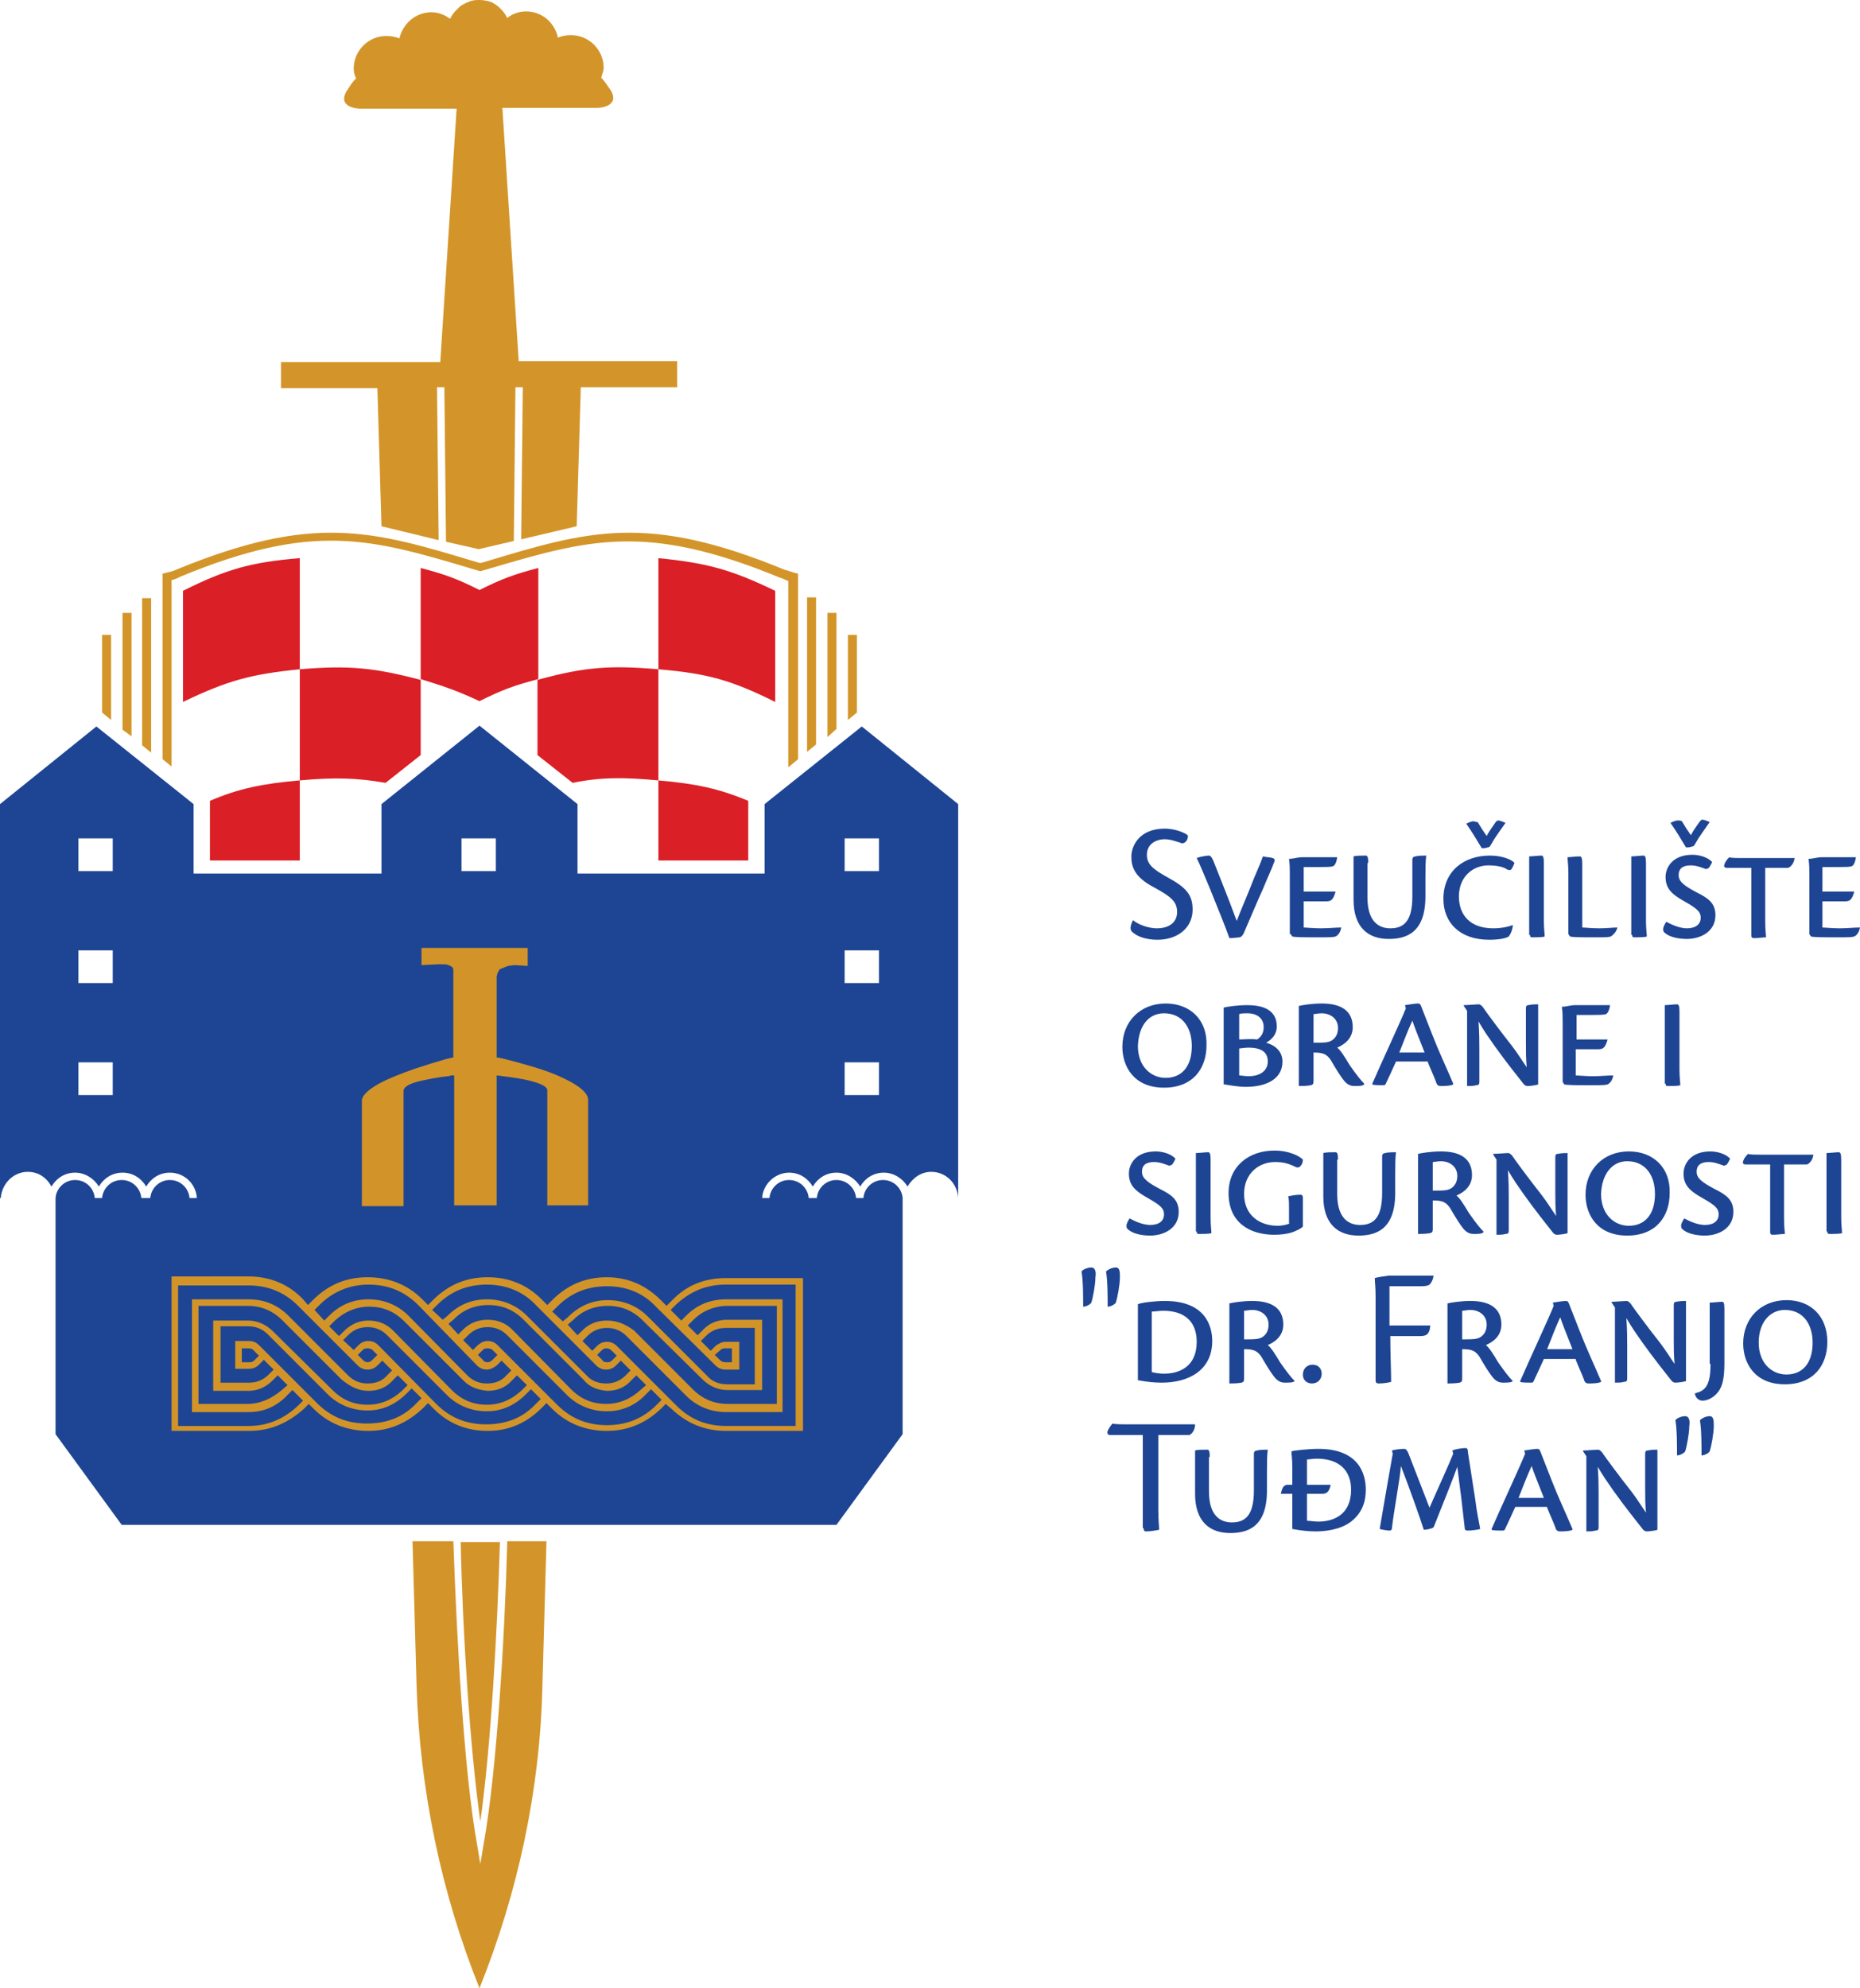 <?xml version="1.0" encoding="utf-8"?>
<!-- Generator: Adobe Illustrator 23.0.1, SVG Export Plug-In . SVG Version: 6.00 Build 0)  -->
<svg version="1.1" id="Layer_1" xmlns="http://www.w3.org/2000/svg" xmlns:xlink="http://www.w3.org/1999/xlink" x="0px" y="0px"
	 viewBox="0 0 227.7 243.3" style="enable-background:new 0 0 227.7 243.3;" xml:space="preserve">
<g>
	<path style="fill:#D39529;" d="M50.5,188.6l0.5,17.8c0.4,12.7,3,25.2,7.7,36.9c4.7-11.7,7.4-24.2,7.7-36.9l0.5-17.8h-4.8
		c-0.3,11.7-1.3,28.3-2.9,37.1l-0.4,2.4l-0.4-2.4c-1.6-8.8-2.5-25.4-2.9-37.1H50.5z M58.8,222.9c1.3-9.1,2.1-23.7,2.4-34.2h-4.8
		C56.6,199.1,57.5,213.7,58.8,222.9 M71.1,47.4h11.8v-3.2H63.5l-2-31h5.7c0,0,0,0,0,0h5.9c0.2,0,2.8-0.1,1.7-2.1
		c-0.1-0.1-0.7-1.1-1.2-1.6c0.1-0.4,0.3-0.8,0.3-1.2c0-2.2-1.8-4-4-4c-0.6,0-1.1,0.1-1.6,0.3c-0.4-1.8-1.9-3.2-3.9-3.2
		c-0.9,0-1.7,0.3-2.3,0.8c-0.2-0.4-0.4-0.7-0.7-1c-0.1-0.1-0.2-0.2-0.3-0.3c-0.2-0.2-0.5-0.4-0.7-0.5c-0.1-0.1-0.2-0.1-0.4-0.2
		C59.6,0.1,59.2,0,58.7,0h0c0,0,0,0,0,0c0,0-0.1,0-0.1,0c0,0-0.1,0-0.1,0c0,0,0,0,0,0h0c-0.5,0-0.9,0.1-1.3,0.3
		c-0.1,0-0.2,0.1-0.4,0.2c-0.3,0.1-0.5,0.3-0.7,0.5c-0.1,0.1-0.2,0.2-0.3,0.3c-0.3,0.3-0.5,0.6-0.7,1c-0.7-0.5-1.4-0.8-2.3-0.8
		c-1.9,0-3.5,1.4-3.9,3.2c-0.5-0.2-1-0.3-1.6-0.3c-2.2,0-4,1.8-4,4c0,0.4,0.1,0.8,0.3,1.2c-0.5,0.4-1.1,1.5-1.2,1.6
		c-1.1,2,1.5,2.1,1.7,2.1h5.9c0,0,0,0,0,0h5.9l-2,31H34.4v3.2h11.8l0.5,16.9l7,1.7l-0.2-18.7h0.9l0.2,18.9l4,0.9l4.3-1l0.2-18.8H64
		L63.8,66l6.8-1.6L71.1,47.4z"/>
	<path style="fill:#D39529;" d="M13.6,88.1V77.7h-1.1v9.5L13.6,88.1z M16.1,90.1V75H15v14.3L16.1,90.1z M18.5,92.1V73.2h-1.1v18
		L18.5,92.1z M97.7,92.9l0-22.7l-0.4-0.1c-0.4-0.1-0.9-0.3-1.3-0.4c-16.8-6.9-23.9-4.8-36.8-0.9l-0.4,0.1l-0.4-0.1
		c-12.9-3.9-20-6-36.8,0.9c-0.4,0.2-0.9,0.3-1.3,0.4l-0.4,0.1l0,22.7l1.1,0.9l0-22.8c0.3-0.1,0.7-0.2,1-0.4
		c16.4-6.8,23.4-4.7,36.1-0.9l0.7,0.2l0.7-0.2C72.1,66,79,63.9,95.5,70.7c0.4,0.1,0.7,0.3,1,0.4l0,22.8L97.7,92.9z M99.9,91.1v-18
		h-1.1v18.9L99.9,91.1z M102.4,89.2V75h-1.1v15.2L102.4,89.2z M104.9,87.2v-9.5h-1.1v10.4L104.9,87.2z"/>
	<path style="fill:#DB1F26;" d="M80.6,81.9c5.9,0.5,8.9,1.3,14.3,4V72.3c-5.4-2.6-8.3-3.4-14.3-4V81.9z M22.4,85.9
		c5.4-2.6,8.3-3.4,14.3-4V68.3c-5.9,0.5-8.9,1.3-14.3,4V85.9z M36.7,105.3v-9.8c-4.6,0.4-7.5,1-11,2.5v7.3H36.7z M51.5,92.4v-9.2
		c-5.7-1.5-8.8-1.8-14.8-1.3v13.6c4.3-0.4,7.1-0.3,10.5,0.3L51.5,92.4z M58.7,85.8c2.8-1.4,4.2-1.9,7.2-2.7V69.5
		c-3,0.8-4.4,1.3-7.2,2.7c-2.8-1.4-4.2-1.9-7.2-2.7v13.6C54.4,84,55.9,84.5,58.7,85.8L58.7,85.8C58.7,85.9,58.7,85.9,58.7,85.8
		C58.7,85.9,58.7,85.9,58.7,85.8L58.7,85.8z M80.6,95.5V81.9c-5.9-0.5-9-0.3-14.8,1.3v9.2l4.3,3.4C73.5,95.1,76.3,95.1,80.6,95.5
		 M91.6,98c-3.6-1.5-6.4-2.1-11-2.5v9.8h11V98z"/>
	<path style="fill:#1E4593;" d="M107.6,134h-4.2v-4h4.2V134z M107.6,120.3h-4.2v-4h4.2V120.3z M107.6,106.6h-4.2v-4h4.2V106.6z
		 M60.7,106.6h-4.2v-4h4.2V106.6z M13.8,134H9.6v-4h4.2V134z M13.8,120.3H9.6v-4h4.2V120.3z M13.8,106.6H9.6v-4h4.2V106.6z
		 M117.3,146.6V98.4l-11.8-9.5l-11.9,9.5v8.5H70.7v-8.5l-12-9.6l0,0l0,0l-12,9.6v8.5H23.7v-8.5l-11.9-9.5L0,98.4v48.2h0.1
		c0.1-1.7,1.5-3.2,3.3-3.2c1.3,0,2.3,0.7,2.9,1.8c0.6-1,1.6-1.7,2.9-1.7c1.2,0,2.3,0.7,2.9,1.7c0.6-1,1.6-1.7,2.9-1.7
		c1.3,0,2.3,0.7,2.9,1.7c0.6-1,1.6-1.7,2.9-1.7c1.8,0,3.2,1.4,3.3,3.1h-0.9c-0.1-1.2-1.1-2.2-2.4-2.2c-1.3,0-2.3,1-2.4,2.2h-0.1
		h-0.9h-0.1c-0.1-1.2-1.1-2.2-2.4-2.2c-1.3,0-2.3,1-2.4,2.2h0h-0.9h0c-0.1-1.2-1.1-2.2-2.4-2.2c-1.3,0-2.3,1-2.4,2.2h0v28.9
		l8.1,11.1h24.6h39.2h23.7l8.1-11.1v-28.9h0c-0.1-1.2-1.1-2.2-2.4-2.2c-1.3,0-2.3,1-2.4,2.2h0h-0.9h0c-0.1-1.2-1.1-2.2-2.4-2.2
		c-1.3,0-2.3,1-2.4,2.2h-0.1H99H99c-0.1-1.2-1.1-2.2-2.4-2.2s-2.3,1-2.4,2.2h-0.9c0.1-1.7,1.6-3.1,3.3-3.1c1.3,0,2.3,0.7,2.9,1.7
		c0.6-1,1.6-1.7,2.9-1.7c1.2,0,2.3,0.7,2.9,1.7c0.6-1,1.6-1.7,2.9-1.7c1.2,0,2.3,0.7,2.9,1.7c0.6-1,1.6-1.8,2.9-1.8
		c1.8,0,3.2,1.4,3.3,3.2H117.3z"/>
	<path style="fill:#D29429;" d="M97.5,174.5h-8.6c-2.4,0-4.4-0.8-6.1-2.5l-7.3-7.3c-0.3-0.3-0.7-0.5-1.2-0.5v0
		c-0.5,0-0.9,0.2-1.2,0.5l-0.6,0.6l-1.2-1.2l0.6-0.6c0.7-0.7,1.5-1,2.4-1v0c0.9,0,1.7,0.3,2.4,1l7.3,7.3c1.3,1.3,3,2,4.9,2h6.9V159
		h-6.9c-2,0-3.6,0.7-4.9,2l-0.6,0.6l-1.3-1.3l0.6-0.6c1.8-1.7,3.8-2.5,6.1-2.5h8.6V174.5z M88.2,165.2c0.2-0.2,0.4-0.2,0.6-0.2h0.8
		v1.7h-0.8c-0.3,0-0.5-0.1-0.7-0.3l-0.6-0.6L88.2,165.2z M87.6,167.1c0.3,0.3,0.7,0.5,1.2,0.5h1.7v-3.4h-1.7c-0.4,0-0.8,0.2-1.2,0.5
		l-0.6,0.6l-1.2-1.2l0.6-0.6c0.7-0.7,1.5-1,2.5-1h3.5v6.9h-3.4c-0.9,0-1.8-0.3-2.4-1l-7.3-7.3c-1.3-1.3-3-2-4.9-2v0
		c-1.9,0-3.5,0.7-4.9,2.1l-0.6,0.5l-1.3-1.2l0.6-0.6c1.7-1.7,3.7-2.5,6.1-2.5c2.4,0,4.4,0.8,6,2.5L87.6,167.1z M74.3,161.6
		L74.3,161.6c-1.2,0-2.2,0.4-3,1.2l-0.6,0.6l-1.2-1.3l0.7-0.6c1.1-1.1,2.5-1.7,4.2-1.7c1.7,0,3.1,0.6,4.3,1.8l7.3,7.2
		c0.8,0.8,1.9,1.3,3,1.3h4.3v-8.6h-4.3c-1.1,0-2.2,0.4-3,1.3l-0.6,0.6l-1.2-1.2l0.7-0.7c1.1-1.1,2.6-1.7,4.2-1.7h6v12h-6
		c-1.7,0-3.1-0.6-4.3-1.8l-7.2-7.2C76.5,162,75.5,161.6,74.3,161.6L74.3,161.6C74.3,161.6,74.3,161.6,74.3,161.6
		C74.3,161.6,74.3,161.6,74.3,161.6 M74.9,166.5c-0.2,0.2-0.4,0.2-0.6,0.2c-0.3,0-0.5-0.1-0.6-0.3l-0.6-0.6l0.6-0.6
		c0.2-0.2,0.4-0.2,0.6-0.2c0.2,0,0.4,0.1,0.6,0.3l0.6,0.6L74.9,166.5z M73,167.1c0.3,0.3,0.7,0.5,1.2,0.5v0c0.5,0,0.9-0.2,1.2-0.5
		l0.6-0.6l1.2,1.2l-0.6,0.6c-0.7,0.7-1.5,1-2.4,1v0c-0.9,0-1.8-0.3-2.4-1l-7.3-7.3c-1.3-1.3-3-2-4.9-2v0c0,0,0,0,0,0c0,0,0,0,0,0v0
		c-1.9,0-3.5,0.7-4.8,2l-0.6,0.5l-1.3-1.2l0.6-0.6c1.7-1.7,3.7-2.5,6.1-2.5c2.3,0,4.4,0.8,6,2.5L73,167.1z M58.4,167.1
		c0.3,0.3,0.7,0.5,1.2,0.5v0c0,0,0,0,0,0c0,0,0,0,0,0v0c0.4,0,0.8-0.2,1.2-0.5l0.6-0.6l1.2,1.2l-0.6,0.6c-0.6,0.7-1.4,1-2.4,1
		c-0.9,0-1.7-0.3-2.4-1L50,161c-1.3-1.3-3-2-4.9-2v0c-1.9,0-3.5,0.7-4.8,2l-0.6,0.6l-1.2-1.3l0.6-0.6c1.7-1.7,3.8-2.5,6-2.5v0
		c2.4,0,4.4,0.8,6.1,2.5L58.4,167.1z M43.8,167.1c0.3,0.3,0.7,0.5,1.2,0.5v0c0.5,0,0.9-0.2,1.2-0.5l0.6-0.6l1.2,1.2l-0.6,0.6
		c-0.6,0.7-1.4,1-2.4,1v0c-0.9,0-1.7-0.3-2.4-1l-7.3-7.3c-1.3-1.3-2.9-2-4.9-2h-6.9v13.8h6.9c1.9,0,3.5-0.7,4.8-2.1l0.6-0.6l1.3,1.3
		l-0.6,0.6c-1.8,1.7-3.8,2.5-6.1,2.5h-8.6v-17.2h8.6c2.4,0,4.4,0.8,6.1,2.5L43.8,167.1z M31.1,166.5c-0.2,0.2-0.4,0.2-0.6,0.2h-0.9
		V165h0.9c0.2,0,0.5,0.1,0.6,0.3l0.6,0.6L31.1,166.5z M31.7,164.6c-0.3-0.3-0.7-0.5-1.2-0.5h-1.7v3.4h1.7c0.5,0,0.9-0.2,1.2-0.5
		l0.6-0.6l1.2,1.2l-0.6,0.6c-0.7,0.7-1.5,1-2.4,1H27v-6.9h3.4c0.9,0,1.7,0.3,2.4,1l7.3,7.3c1.3,1.3,3,2,4.9,2v0
		c1.8,0,3.4-0.7,4.8-2.1l0.6-0.6l1.2,1.2l-0.6,0.6c-1.6,1.7-3.6,2.5-6.1,2.5v0c-2.4,0-4.4-0.8-6.1-2.5L31.7,164.6z M45.1,170.2
		L45.1,170.2c1.2,0,2.2-0.4,3-1.3l0.6-0.6l1.2,1.2l-0.7,0.7c-1.2,1.1-2.6,1.7-4.2,1.7c-1.7,0-3.1-0.6-4.3-1.8l-7.3-7.2
		c-0.8-0.8-1.9-1.3-3-1.3h-4.3v8.6h4.3c1.1,0,2.1-0.4,3-1.3l0.6-0.6l1.2,1.2l-0.7,0.6c-1.3,1.1-2.7,1.7-4.2,1.7h-6v-12h6
		c1.7,0,3.1,0.6,4.3,1.8l7.2,7.2C42.9,169.7,43.9,170.2,45.1,170.2L45.1,170.2 M44.4,166.4l-0.6-0.6l0.6-0.6
		c0.2-0.2,0.4-0.2,0.6-0.2c0.3,0,0.5,0.1,0.6,0.2l0.6,0.6l-0.6,0.6c-0.2,0.2-0.4,0.3-0.6,0.3C44.8,166.7,44.6,166.6,44.4,166.4
		 M46.3,164.6c-0.3-0.3-0.7-0.5-1.2-0.5v0c-0.5,0-0.9,0.2-1.2,0.5l-0.6,0.6L42,164l0.6-0.6c0.7-0.7,1.5-1,2.4-1v0
		c0.9,0,1.7,0.3,2.4,1l7.3,7.3c1.3,1.3,3,2,4.9,2v0c0,0,0,0,0,0c0,0,0,0,0,0v0c1.8,0,3.4-0.7,4.8-2.1l0.6-0.6l1.2,1.2l-0.6,0.6
		c-1.6,1.7-3.6,2.5-6.1,2.5c-2.4,0-4.4-0.8-6.1-2.5L46.3,164.6z M59.7,170.2L59.7,170.2c1.2,0,2.2-0.4,3-1.3l0.6-0.6l1.2,1.2
		l-0.7,0.7c-1.2,1.1-2.6,1.7-4.2,1.7c-1.7,0-3.1-0.6-4.3-1.8l-7.2-7.3c-0.8-0.8-1.8-1.2-3-1.2l0,0c-1.1,0-2.1,0.4-3,1.3l-0.6,0.6
		l-1.2-1.2l0.7-0.7c1.2-1.1,2.6-1.7,4.2-1.7c1.7,0,3.1,0.6,4.3,1.8l7.3,7.3C57.5,169.7,58.5,170.1,59.7,170.2L59.7,170.2
		C59.7,170.2,59.7,170.1,59.7,170.2C59.7,170.1,59.7,170.2,59.7,170.2 M59.1,165.2c0.2-0.2,0.4-0.2,0.6-0.2c0.3,0,0.5,0.1,0.6,0.2
		l0.6,0.6l-0.6,0.6c-0.2,0.2-0.4,0.3-0.6,0.3c-0.3,0-0.5-0.1-0.6-0.3l-0.6-0.6L59.1,165.2z M74.3,170.2L74.3,170.2
		c1.2,0,2.2-0.4,3-1.3l0.6-0.6l1.2,1.2l-0.7,0.6c-1.2,1.1-2.6,1.7-4.2,1.7c-1.7,0-3.1-0.6-4.3-1.8l-7.2-7.3c-0.8-0.8-1.8-1.2-3-1.2
		v0c0,0,0,0,0,0c0,0,0,0,0,0v0c-1.2,0-2.2,0.4-3,1.2l-0.6,0.6l-1.2-1.3l0.7-0.6c1.1-1.1,2.5-1.7,4.2-1.7c1.7,0,3.1,0.6,4.3,1.8
		l7.3,7.3C72.1,169.7,73.1,170.1,74.3,170.2L74.3,170.2C74.3,170.2,74.3,170.1,74.3,170.2C74.3,170.1,74.3,170.2,74.3,170.2
		 M60.9,164.6c-0.3-0.3-0.7-0.5-1.2-0.5v0c0,0,0,0,0,0c0,0,0,0,0,0v0c-0.5,0-0.8,0.2-1.2,0.5l-0.6,0.6l-1.2-1.2l0.6-0.6
		c0.7-0.7,1.5-1,2.4-1c0.9,0,1.7,0.3,2.4,1l7.3,7.3c1.3,1.3,3,2,4.9,2v0c1.8,0,3.5-0.7,4.8-2.1l0.6-0.6l1.3,1.3l-0.6,0.6
		c-1.7,1.7-3.7,2.5-6.1,2.5v0c-2.4,0-4.4-0.8-6.1-2.5L60.9,164.6z M98.3,175.3v-18.9h-9.4c-2.7,0-4.9,0.9-6.7,2.8l-0.6,0.6l-0.7-0.7
		c-1.8-1.8-4-2.8-6.6-2.8v0c0,0,0,0,0,0c0,0,0,0,0,0v0c-2.6,0-4.8,0.9-6.7,2.8l-0.6,0.6l-0.7-0.7c-1.8-1.8-4-2.7-6.6-2.7v0
		c0,0,0,0,0,0c0,0,0,0,0,0v0c-2.6,0-4.8,0.9-6.7,2.8l-0.6,0.6l-0.7-0.7c-1.8-1.8-4.1-2.7-6.7-2.7c-2.6,0-4.8,0.9-6.7,2.8l-0.6,0.6
		l-0.6-0.7c-1.7-1.8-4-2.8-6.7-2.8H21v18.9h9.5c2.5,0,4.7-0.9,6.7-2.7l0.6-0.6l0.6,0.6c1.8,1.8,4.1,2.7,6.7,2.7v0
		c2.5,0,4.7-0.9,6.7-2.8l0.6-0.6l0.7,0.7c1.8,1.8,4,2.7,6.6,2.7c0,0,0,0,0,0c0,0,0,0,0,0v0c2.5,0,4.7-0.9,6.6-2.8l0.6-0.6l0.7,0.7
		c1.8,1.8,4.1,2.7,6.7,2.7v0c2.5,0,4.7-0.9,6.6-2.7l0.6-0.6l0.7,0.6c1.9,1.8,4.1,2.7,6.7,2.7H98.3z"/>
	<path style="fill:#D29429;" d="M60.8,147.5v-15.9l1.6,0.2c0.7,0.1,1.3,0.2,1.8,0.3c0.5,0.1,0.9,0.2,1.2,0.3c1.1,0.3,1.6,0.7,1.6,1
		v14.1H72v-12.9c0-0.8-1-1.7-2.9-2.6c-1.4-0.7-3.2-1.3-5.4-1.9c-1.8-0.5-2.7-0.7-2.9-0.7v-9.4v-0.5l0.1-0.4c0.1-0.2,0.2-0.4,0.3-0.5
		c0.2-0.1,0.5-0.2,1-0.4l0.8-0.1l1.6,0.1V116H51.6v2.1l2-0.1h0.2h0.3c0.3,0,0.6,0,0.8,0.1c0.3,0.1,0.4,0.2,0.5,0.3
		c0.1,0.1,0.1,0.2,0.1,0.4v0.4v0.7v9.5l-0.9,0.2l-2,0.6c-2.3,0.7-4.1,1.4-5.4,2c-1.9,0.9-2.9,1.8-2.9,2.5v12.9h5.1v-14.1
		c0-0.4,0.5-0.8,1.6-1.1c0.3-0.1,0.8-0.2,1.3-0.3c0.5-0.1,1-0.2,1.7-0.3l0.8-0.1c0.1,0,0.2,0,0.4-0.1h0.4v15.9H60.8z"/>
	<path style="fill:#1E4593;" d="M209.3,173.3c-0.4,0-0.9,0.2-1.2,0.5c0.2,1.1,0.2,3.1,0.2,4.3c0.4,0,0.9-0.3,1-0.5
		c0.2-0.6,0.5-2.2,0.5-3.1C209.8,173.9,209.8,173.3,209.3,173.3L209.3,173.3z M206.3,173.3c-0.4,0-1,0.2-1.2,0.5
		c0.2,1.1,0.2,3.1,0.2,4.3c0.4,0,0.9-0.3,1-0.5c0.2-0.6,0.5-2.2,0.5-3.1C206.9,173.9,206.8,173.3,206.3,173.3L206.3,173.3z
		 M194.2,184.5c0,1.3,0,2.2,0,2.9c0.4,0,0.8,0,1.1-0.1c0.3,0,0.4-0.1,0.4-0.4v-4c0-1,0-1.9-0.1-3.4c0.7,1.2,1.2,1.9,1.9,2.9
		c1.5,2.1,2.8,3.7,3.5,4.6c0.2,0.3,0.4,0.4,0.6,0.4c0.3,0,1.1-0.1,1.3-0.2v-6.9c0-1.3,0-2.2,0-2.9c-0.3,0-0.7,0-1.2,0.1
		c-0.2,0-0.3,0.1-0.3,0.4v4.2c0,1.1,0,1.9,0.1,3c-0.5-0.7-1.1-1.7-1.8-2.6c-1.5-1.9-3.2-4.2-3.6-4.8c-0.2-0.2-0.3-0.3-0.5-0.3
		c-0.2,0-1.4,0.1-1.8,0.1v0.1l0.4,0.6V184.5z M185.9,183.3c0.6-1.5,1-2.6,1.6-3.9c0.2,0.6,0.7,1.9,1.5,3.9H185.9z M189.4,184.5
		c0.4,1,0.7,1.6,1,2.4c0.1,0.4,0.3,0.5,0.6,0.5c0.2,0,1.2,0,1.5-0.2v-0.1c-0.2-0.5-0.7-1.6-1.4-3.2c-0.6-1.3-1.8-4.4-2.5-6.2
		c-0.1-0.3-0.2-0.4-0.4-0.4c-0.3,0-1,0.1-1.6,0.2l0.1,0.4c-0.5,1.3-3.2,7.1-4.1,9.2l0,0.1c0.2,0.1,0.9,0.1,1.3,0.1
		c0.2,0,0.3,0,0.4-0.3c0.2-0.4,0.7-1.5,1.2-2.6H189.4z M177.9,177.9c-0.6,1.5-1.9,4.3-2.9,6.6l-2.6-6.7c-0.2-0.4-0.3-0.5-0.5-0.5
		c-0.5,0-1.2,0.1-1.5,0.2l0.1,0.4c-0.6,3.3-1.3,7.5-1.6,9.2c0.3,0.1,1,0.2,1.2,0.2c0.2,0,0.3-0.1,0.3-0.3c0.2-1.9,1-6.1,1.1-7.6
		c0.9,2.3,2.4,6.5,2.8,7.8c0.3,0,0.9-0.1,1.2-0.3c1.2-3,2.4-6,2.9-7.4l0.5,3.9c0.2,1.8,0.3,2.6,0.4,3.5c0,0.3,0.1,0.4,0.4,0.4
		c0.3,0,1.3-0.1,1.5-0.2c-0.1-0.7-0.4-1.9-0.6-3.6l-0.9-5.8c0-0.4-0.1-0.5-0.3-0.5c-0.3,0-1.2,0.1-1.6,0.3L177.9,177.9z
		 M159.9,178.6c0.4,0,0.8-0.1,1.3-0.1c2.8,0,4.2,1.5,4.2,3.8c0,3.1-2.2,3.9-4,3.9c-0.6,0-1-0.1-1.4-0.1v-3.3h1.8
		c0.5,0,0.9-0.1,1.1-1.1h-2.9V178.6z M158.2,187.1c1.1,0.2,1.9,0.3,2.9,0.3c1.1,0,3-0.2,4.3-1.2c1.4-1.1,1.8-2.5,1.8-3.9
		c0-2-0.9-5-5.8-5c-1.2,0-3,0.2-3.3,0.3c0,0.5,0.1,0.8,0.1,1.9v2.2h-0.5c-0.4,0-0.7,0.1-0.9,1.1h1.4V187.1z M148.1,178.3
		c0-0.7-0.1-0.9-0.3-0.9c-0.5,0-1.2,0-1.5,0.1c0,0.4,0,1,0,2.1v3.2c0,3.4,1.8,4.8,4.3,4.8c2.1,0,4.5-0.7,4.5-5.2v-2.1
		c0-1.3,0-2.2,0.1-2.9c-0.3,0-1,0-1.3,0.1c-0.2,0-0.4,0.1-0.4,0.4v4.5c0,3.1-1.1,3.9-2.7,3.9c-1.3,0-2.8-0.7-2.8-3.8V178.3z
		 M140,187c0,0.3,0.1,0.4,0.3,0.4c0.5,0,1.1-0.1,1.6-0.2c0-0.4-0.1-1.1-0.1-2.5v-9.1h3.8c0.3-0.1,0.7-0.6,0.7-1.3h-7
		c-2.3,0-2.8,0-3.1-0.1c-0.2,0.2-0.4,0.5-0.6,0.9c-0.1,0.3,0,0.5,0.3,0.5h4V187z"/>
	<path style="fill:#1E4593;" d="M218.5,160.3c2.2,0,3.4,1.7,3.4,4c0,2.6-1.3,3.9-3.2,3.9c-1.8,0-3.4-1.4-3.4-3.9
		C215.3,161.8,216.7,160.3,218.5,160.3L218.5,160.3z M218.7,159.1c-3.1,0-5.3,2.2-5.3,5.3c0,2.4,1.4,5,5.1,5c3.5,0,5.2-2.3,5.2-5.2
		C223.7,161.1,221.7,159.1,218.7,159.1L218.7,159.1z M209.4,166.9c0,2.6-0.6,3.3-1.9,3.6l0,0.1c0.1,0.5,0.5,0.8,0.9,0.8
		c0.6,0,1.2-0.3,1.7-0.8c0.7-0.7,1-1.7,1-3.8v-6.6c0-0.8-0.1-0.9-0.3-0.9c-0.3,0-1.1,0.1-1.5,0.1c0,0.4,0,1,0,2.1V166.9z
		 M197.7,166.3c0,1.3,0,2.2,0,2.9c0.4,0,0.8,0,1.1-0.1c0.3,0,0.4-0.1,0.4-0.4v-4c0-1,0-1.9-0.1-3.4c0.7,1.2,1.2,1.9,1.9,2.9
		c1.5,2.1,2.8,3.7,3.5,4.6c0.2,0.3,0.4,0.4,0.6,0.4c0.3,0,1.1-0.1,1.3-0.2v-6.9c0-1.3,0-2.2,0-2.9c-0.3,0-0.7,0-1.2,0.1
		c-0.2,0-0.3,0.1-0.3,0.4v4.2c0,1.1,0,1.9,0.1,3c-0.5-0.7-1.1-1.7-1.8-2.6c-1.5-1.9-3.2-4.2-3.6-4.8c-0.2-0.2-0.3-0.3-0.5-0.3
		c-0.2,0-1.4,0.1-1.8,0.1v0.1l0.4,0.6V166.3z M189.4,165.1c0.6-1.5,1-2.6,1.6-3.9c0.2,0.6,0.7,1.9,1.5,3.9H189.4z M192.9,166.4
		c0.4,1,0.7,1.6,1,2.4c0.1,0.4,0.3,0.5,0.6,0.5c0.2,0,1.2,0,1.5-0.2v-0.1c-0.2-0.5-0.7-1.6-1.4-3.2c-0.6-1.3-1.8-4.4-2.5-6.2
		c-0.1-0.3-0.2-0.4-0.4-0.4c-0.3,0-1,0.1-1.6,0.2l0.1,0.4c-0.5,1.3-3.2,7.1-4.1,9.2l0,0.1c0.2,0.1,0.9,0.1,1.3,0.1
		c0.2,0,0.3,0,0.4-0.3c0.2-0.4,0.7-1.5,1.2-2.6H192.9z M179,160.4c0.2,0,0.6-0.1,1-0.1c1,0,2,0.6,2,1.8c0,1.1-0.7,1.6-1.2,1.7
		c-0.3,0.1-1,0.1-1.8,0.1V160.4z M179,165.1c1.2,0,1.6,0.2,2.1,0.9c0.7,1.2,1.2,2,1.6,2.5c0.4,0.5,0.8,0.7,1.3,0.7
		c0.5,0,1,0,1.2-0.2V169c-0.4-0.4-0.9-1-1.8-2.3c-0.6-1-1.1-1.8-1.5-2.1c0.7-0.3,1.9-1,1.9-2.5c0-2-1.4-2.9-3.8-2.9
		c-1.2,0-2.4,0.2-2.8,0.3c0,0.5,0,0.9,0,1.7v5.2c0,1.3,0,2.2,0,2.9c0.4,0,0.9,0,1.5-0.1c0.2-0.1,0.3-0.1,0.3-0.5V165.1z
		 M168.4,168.9c0,0.3,0.1,0.4,0.4,0.4c0.5,0,1.2-0.1,1.5-0.2c0-1.6-0.1-3.3-0.1-5.6h3.6c0.7,0,1.2-0.1,1.3-1.3h-5v-4.8h3.4
		c0.8,0,1.2,0,1.5-0.2c0.2-0.2,0.4-0.5,0.5-1.1h-5.5c-0.7,0.1-1.4,0.2-1.7,0.3c0,0.5,0.1,1.1,0.1,2.2V168.9z M160.7,167
		c-0.8,0-1.2,0.6-1.2,1.2c0,0.8,0.6,1.1,1.1,1.1c0.7,0,1.2-0.5,1.2-1.2C161.8,167.5,161.4,167,160.7,167L160.7,167z M152.3,160.4
		c0.2,0,0.6-0.1,1-0.1c1,0,2,0.6,2,1.8c0,1.1-0.7,1.6-1.2,1.7c-0.3,0.1-1,0.1-1.8,0.1V160.4z M152.3,165.1c1.2,0,1.6,0.2,2.1,0.9
		c0.7,1.2,1.2,2,1.6,2.5c0.4,0.5,0.8,0.7,1.3,0.7c0.5,0,1,0,1.2-0.2V169c-0.4-0.4-0.9-1-1.8-2.3c-0.6-1-1.1-1.8-1.5-2.1
		c0.7-0.3,1.9-1,1.9-2.5c0-2-1.4-2.9-3.8-2.9c-1.2,0-2.4,0.2-2.8,0.3c0,0.5,0,0.9,0,1.7v5.2c0,1.3,0,2.2,0,2.9c0.4,0,0.9,0,1.5-0.1
		c0.2-0.1,0.3-0.1,0.3-0.5V165.1z M141,160.5c0.4,0,0.9-0.1,1.4-0.1c2.7,0,4.1,1.4,4.1,3.8c0,3.1-2.2,3.9-4,3.9
		c-0.6,0-1.1-0.1-1.5-0.2V160.5z M139.3,168.9c1.1,0.2,2,0.3,2.9,0.3c3.3,0,6.2-1.5,6.2-5.1c0-1.9-0.9-4.9-5.8-4.9
		c-1.2,0-2.9,0.2-3.3,0.4c0,0.4,0,0.7,0,1.8V168.9z M136.6,155.1c-0.4,0-0.9,0.2-1.2,0.5c0.2,1.1,0.2,3.1,0.2,4.3
		c0.4,0,0.9-0.3,1-0.5c0.2-0.6,0.5-2.2,0.5-3.1C137.1,155.7,137.1,155.1,136.6,155.1L136.6,155.1z M133.6,155.1
		c-0.4,0-1,0.2-1.2,0.5c0.2,1.1,0.2,3.1,0.2,4.3c0.4,0,0.9-0.3,1-0.5c0.2-0.6,0.5-2.2,0.5-3.1C134.2,155.7,134.1,155.1,133.6,155.1
		L133.6,155.1z"/>
	<path style="fill:#1E4593;" d="M223.7,150.7c0,0.3,0.1,0.3,0.4,0.3c0.3,0,1.2,0,1.4-0.1c0-0.4-0.1-0.9-0.1-1.9v-7.1
		c0-0.7-0.1-0.9-0.3-0.9c-0.3,0-1.2,0.1-1.5,0.1c0,0.3,0,1,0,2V150.7z M216.7,150.8c0,0.2,0.1,0.3,0.3,0.3c0.6,0,1.1-0.1,1.5-0.1
		c0-0.3-0.1-0.8-0.1-1.9v-6.6h2.8c0.3-0.1,0.7-0.5,0.8-1.2h-5.7c-1.6,0-2.1,0-2.3-0.1c-0.2,0.2-0.5,0.5-0.6,0.9
		c-0.1,0.2,0,0.4,0.3,0.4h3V150.8z M209.4,140.9c-2.5,0-3.3,1.6-3.3,2.7c0,1.4,0.7,2.1,2.3,3c1.6,0.9,2,1.3,2,2
		c0,0.8-0.6,1.3-1.7,1.3c-0.8,0-1.8-0.4-2.5-0.8c-0.1,0.1-0.4,0.6-0.4,0.9c0,0.3,0.1,0.4,0.4,0.6c0.4,0.3,1.3,0.6,2.5,0.6
		c1.7,0,3.5-0.9,3.5-2.9c0-1.5-0.9-2.1-2.3-2.8c-1.5-0.8-2.2-1.3-2.2-2.1c0-0.9,0.6-1.2,1.5-1.2c0.7,0,1.4,0.3,1.7,0.4
		c0.2,0.1,0.3,0,0.5-0.1c0.1-0.1,0.3-0.5,0.4-0.7C211.3,141.2,210.2,140.9,209.4,140.9L209.4,140.9z M199.2,142.1
		c2.2,0,3.4,1.7,3.4,4c0,2.6-1.3,3.9-3.2,3.9c-1.8,0-3.4-1.4-3.4-3.9C196.1,143.6,197.4,142.1,199.2,142.1L199.2,142.1z
		 M199.4,140.9c-3.1,0-5.3,2.2-5.3,5.3c0,2.4,1.4,5,5.1,5c3.5,0,5.2-2.3,5.2-5.2C204.5,142.9,202.4,140.9,199.4,140.9L199.4,140.9z
		 M183.2,148.2c0,1.3,0,2.2,0,2.9c0.4,0,0.8,0,1.1-0.1c0.3,0,0.4-0.1,0.4-0.4v-4c0-1,0-1.9-0.1-3.4c0.7,1.2,1.2,1.9,1.9,2.9
		c1.5,2.1,2.8,3.7,3.5,4.6c0.2,0.3,0.4,0.4,0.6,0.4c0.3,0,1.1-0.1,1.3-0.2v-6.9c0-1.3,0-2.2,0-2.9c-0.3,0-0.7,0-1.2,0.1
		c-0.2,0-0.3,0.1-0.3,0.4v4.2c0,1.1,0,1.9,0.1,3c-0.5-0.7-1.1-1.7-1.8-2.6c-1.5-1.9-3.2-4.2-3.6-4.8c-0.2-0.2-0.3-0.3-0.5-0.3
		c-0.2,0-1.4,0.1-1.8,0.1v0.1l0.4,0.6V148.2z M175.4,142.2c0.2,0,0.6-0.1,1-0.1c1,0,2,0.6,2,1.8c0,1.1-0.7,1.6-1.2,1.7
		c-0.3,0.1-1,0.1-1.8,0.1V142.2z M175.4,146.9c1.2,0,1.6,0.2,2.1,0.9c0.7,1.2,1.2,2,1.6,2.5c0.4,0.5,0.8,0.7,1.3,0.7
		c0.5,0,1,0,1.2-0.2v-0.1c-0.4-0.4-0.9-1-1.8-2.3c-0.6-1-1.1-1.8-1.5-2.1c0.7-0.3,1.9-1,1.9-2.5c0-2-1.4-2.9-3.8-2.9
		c-1.2,0-2.4,0.2-2.8,0.3c0,0.5,0,0.9,0,1.7v5.2c0,1.3,0,2.2,0,2.9c0.4,0,0.9,0,1.5-0.1c0.2-0.1,0.3-0.1,0.3-0.5V146.9z
		 M163.8,141.9c0-0.7-0.1-0.9-0.3-0.9c-0.5,0-1.2,0-1.5,0.1c0,0.4,0,1,0,2.1v3.2c0,3.4,1.8,4.8,4.3,4.8c2.1,0,4.5-0.7,4.5-5.2v-2.1
		c0-1.3,0-2.2,0.1-2.9c-0.3,0-1,0-1.3,0.1c-0.2,0-0.4,0.1-0.4,0.4v4.5c0,3.1-1.1,3.9-2.7,3.9c-1.3,0-2.8-0.7-2.8-3.8V141.9z
		 M157.9,149.7c-0.4,0.2-1,0.3-1.5,0.3c-2.1,0-4.1-1.2-4.1-3.9c0-2.4,1.7-3.9,3.8-3.9c1,0,1.7,0.2,2.5,0.6c0.2,0.1,0.4,0.1,0.6-0.1
		c0.2-0.2,0.3-0.5,0.3-0.8c-0.4-0.4-1.6-1.1-3.5-1.1c-3.1,0-5.6,1.9-5.6,5.2c0,3.7,2.7,5.1,5.6,5.1c0.8,0,1.6-0.1,2.2-0.3
		c0.5-0.2,1-0.4,1.3-0.7v-3.5c0-0.3-0.1-0.4-0.3-0.4c-0.5,0-1.1,0.1-1.5,0.2c0.1,0.4,0.1,0.8,0.1,1.3V149.7z M146.5,150.7
		c0,0.3,0.1,0.3,0.4,0.3c0.3,0,1.2,0,1.4-0.1c0-0.4-0.1-0.9-0.1-1.9v-7.1c0-0.7-0.1-0.9-0.3-0.9c-0.3,0-1.2,0.1-1.5,0.1
		c0,0.3,0,1,0,2V150.7z M141.5,140.9c-2.5,0-3.3,1.6-3.3,2.7c0,1.4,0.7,2.1,2.3,3c1.6,0.9,2,1.3,2,2c0,0.8-0.6,1.3-1.7,1.3
		c-0.8,0-1.8-0.4-2.5-0.8c-0.1,0.1-0.4,0.6-0.4,0.9c0,0.3,0.1,0.4,0.4,0.6c0.4,0.3,1.3,0.6,2.5,0.6c1.7,0,3.5-0.9,3.5-2.9
		c0-1.5-0.9-2.1-2.3-2.8c-1.5-0.8-2.2-1.3-2.2-2.1c0-0.9,0.6-1.2,1.5-1.2c0.7,0,1.4,0.3,1.7,0.4c0.2,0.1,0.3,0,0.5-0.1
		c0.1-0.1,0.3-0.5,0.4-0.7C143.4,141.2,142.3,140.9,141.5,140.9L141.5,140.9z"/>
	<path style="fill:#1E4593;" d="M203.9,132.6c0,0.3,0.1,0.3,0.4,0.3c0.3,0,1.2,0,1.4-0.1c0-0.4-0.1-0.9-0.1-1.9v-7.1
		c0-0.7-0.1-0.9-0.3-0.9c-0.3,0-1.2,0.1-1.5,0.1c0,0.3,0,1,0,2V132.6z M191.3,132.4l0.2,0.3c0.4,0.1,1.4,0.1,3.3,0.1
		c1.2,0,1.7,0,2-0.1c0.4-0.2,0.6-0.6,0.7-1.1v0c-0.7,0-1.6,0.1-2.5,0.1c-0.9,0-1.8-0.1-2.1-0.1v-3.2h2.7c0.6,0,0.9-0.1,1.2-1.2H193
		v-3h2c0.7,0,1.3,0,1.6-0.1c0.2-0.1,0.4-0.4,0.5-1.1h-4.3c-0.5,0-1.1,0.2-1.6,0.2c0.1,0.7,0.1,1.2,0.1,2V132.4z M179.6,130
		c0,1.3,0,2.2,0,2.9c0.4,0,0.8,0,1.1-0.1c0.3,0,0.4-0.1,0.4-0.4v-4c0-1,0-1.9-0.1-3.4c0.7,1.2,1.2,1.9,1.9,2.9
		c1.5,2.1,2.8,3.7,3.5,4.6c0.2,0.3,0.4,0.4,0.6,0.4c0.3,0,1.1-0.1,1.3-0.2v-6.9c0-1.3,0-2.2,0-2.9c-0.3,0-0.7,0-1.2,0.1
		c-0.2,0-0.3,0.1-0.3,0.4v4.2c0,1.1,0,1.9,0.1,3c-0.5-0.7-1.1-1.7-1.8-2.6c-1.5-1.9-3.2-4.2-3.6-4.8c-0.2-0.2-0.3-0.3-0.5-0.3
		c-0.2,0-1.4,0.1-1.8,0.1v0.1l0.4,0.6V130z M171.3,128.8c0.6-1.5,1-2.6,1.6-3.9c0.2,0.6,0.7,1.9,1.5,3.9H171.3z M174.8,130
		c0.4,1,0.7,1.6,1,2.4c0.1,0.4,0.3,0.5,0.6,0.5c0.2,0,1.2,0,1.5-0.2v-0.1c-0.2-0.5-0.7-1.6-1.4-3.2c-0.6-1.3-1.8-4.4-2.5-6.2
		c-0.1-0.3-0.2-0.4-0.4-0.4c-0.3,0-1,0.1-1.6,0.2l0.1,0.4c-0.5,1.3-3.2,7.1-4.1,9.2l0,0.1c0.2,0.1,0.8,0.1,1.3,0.1
		c0.2,0,0.3,0,0.4-0.3c0.2-0.4,0.7-1.5,1.2-2.6H174.8z M160.8,124.1c0.2,0,0.6-0.1,1-0.1c1,0,2,0.6,2,1.8c0,1.1-0.7,1.6-1.2,1.7
		c-0.3,0.1-1,0.1-1.8,0.1V124.1z M160.8,128.8c1.2,0,1.6,0.2,2.1,0.9c0.7,1.2,1.2,2,1.6,2.5c0.4,0.5,0.8,0.7,1.3,0.7
		c0.5,0,1,0,1.2-0.2v-0.1c-0.4-0.4-0.9-1-1.8-2.3c-0.6-1-1.1-1.8-1.5-2.1c0.7-0.3,1.9-1,1.9-2.5c0-2-1.4-2.9-3.8-2.9
		c-1.2,0-2.4,0.2-2.8,0.3c0,0.5,0,0.9,0,1.7v5.2c0,1.3,0,2.2,0,2.9c0.4,0,0.9,0,1.5-0.1c0.2-0.1,0.3-0.1,0.3-0.5V128.8z
		 M151.7,128.3c0.2,0,0.7-0.1,1.1-0.1c1.7,0,2.4,0.6,2.4,1.7c0,1.3-1.2,1.8-2.3,1.8c-0.5,0-1-0.1-1.2-0.1V128.3z M151.7,124.1
		c0.2-0.1,0.6-0.1,1-0.1c1.3,0,2,0.7,2,1.7c0,0.9-0.5,1.3-0.8,1.5c-0.9-0.1-1.5,0-2.2,0V124.1z M149.9,132.7
		c0.6,0.1,1.7,0.3,2.6,0.3c2.6,0,4.5-1,4.5-3.1c0-1-0.6-1.9-2-2.3c0.7-0.4,1.3-1,1.3-2c0-1.1-0.5-2.6-3.6-2.6
		c-1.3,0-2.5,0.2-2.9,0.3c0,0.7,0,1.2,0,2V132.7z M142.5,124c2.2,0,3.4,1.7,3.4,4c0,2.6-1.3,3.9-3.2,3.9c-1.8,0-3.4-1.4-3.4-3.9
		C139.4,125.4,140.7,124,142.5,124L142.5,124z M142.7,122.8c-3.1,0-5.3,2.2-5.3,5.3c0,2.4,1.4,5,5.1,5c3.5,0,5.2-2.3,5.2-5.2
		C147.8,124.8,145.7,122.8,142.7,122.8L142.7,122.8z"/>
	<path style="fill:#1E4593;" d="M221.5,114.3l0.2,0.3c0.4,0.1,1.4,0.1,3.3,0.1c1.2,0,1.7,0,2-0.1c0.4-0.2,0.6-0.6,0.7-1.1v0
		c-0.7,0-1.6,0.1-2.5,0.1c-0.9,0-1.8-0.1-2.1-0.1v-3.2h2.7c0.6,0,0.9-0.1,1.2-1.2h-3.9v-3h2c0.7,0,1.3,0,1.6-0.1
		c0.2-0.1,0.4-0.4,0.5-1.1H223c-0.5,0-1.1,0.2-1.6,0.2c0.1,0.7,0.1,1.2,0.1,2V114.3z M214.4,114.5c0,0.2,0.1,0.3,0.3,0.3
		c0.6,0,1.1-0.1,1.5-0.1c0-0.3-0.1-0.8-0.1-1.9v-6.6h2.8c0.3-0.1,0.7-0.5,0.8-1.2H214c-1.6,0-2.1,0-2.3-0.1
		c-0.2,0.2-0.5,0.5-0.6,0.9c-0.1,0.2,0,0.4,0.3,0.4h3V114.5z M205.4,100.4c-0.3,0-0.7,0.2-0.9,0.3c0.7,1,1.3,2,1.9,3
		c0.2,0,0.5,0,0.7-0.1c0.2,0,0.3-0.1,0.4-0.3c0.5-0.9,1.1-1.7,1.8-2.7c-0.2-0.1-0.7-0.3-0.9-0.3c-0.1,0-0.2,0.1-0.3,0.2
		c-0.4,0.6-0.8,1.1-1.1,1.7c-0.5-0.7-0.8-1.2-1.1-1.7C205.7,100.4,205.6,100.4,205.4,100.4L205.4,100.4z M207.2,104.6
		c-2.5,0-3.3,1.6-3.3,2.7c0,1.4,0.7,2.1,2.3,3c1.6,0.9,2,1.3,2,2c0,0.8-0.6,1.3-1.7,1.3c-0.8,0-1.8-0.4-2.5-0.8
		c-0.1,0.1-0.4,0.6-0.4,0.9c0,0.3,0.1,0.4,0.4,0.6c0.4,0.3,1.3,0.6,2.5,0.6c1.7,0,3.5-0.9,3.5-2.9c0-1.5-0.9-2.1-2.3-2.8
		c-1.5-0.8-2.2-1.3-2.2-2.1c0-0.9,0.6-1.2,1.5-1.2c0.7,0,1.4,0.3,1.7,0.4c0.2,0.1,0.3,0,0.5-0.1c0.1-0.1,0.3-0.5,0.4-0.7
		C209.1,104.9,208,104.6,207.2,104.6L207.2,104.6z M199.8,114.4c0,0.3,0.1,0.3,0.4,0.3c0.3,0,1.2,0,1.4-0.1c0-0.4-0.1-0.9-0.1-1.9
		v-7.1c0-0.7-0.1-0.9-0.3-0.9c-0.3,0-1.2,0.1-1.5,0.1c0,0.3,0,1,0,2V114.4z M192,114.3l0.2,0.3c0.4,0.1,1.4,0.1,3,0.1
		c1.3,0,1.7,0,2-0.1c0.3-0.2,0.7-0.6,0.8-1.1l0,0c-0.5,0-1.4,0.1-2.2,0.1c-1,0-1.8-0.1-2.1-0.1v-7.8c0-0.7-0.1-0.9-0.3-0.9
		c-0.5,0-1.2,0.1-1.5,0.1c0,0.4,0.1,1,0.1,2V114.3z M187.3,114.4c0,0.3,0.1,0.3,0.4,0.3c0.3,0,1.2,0,1.4-0.1c0-0.4-0.1-0.9-0.1-1.9
		v-7.1c0-0.7-0.1-0.9-0.3-0.9c-0.3,0-1.2,0.1-1.5,0.1c0,0.3,0,1,0,2V114.4z M180.4,100.5c-0.3,0-0.7,0.2-0.9,0.3c0.7,1,1.3,2,1.9,3
		c0.2,0,0.5,0,0.7-0.1c0.2,0,0.3-0.1,0.4-0.3c0.5-0.9,1.1-1.7,1.8-2.7c-0.2-0.1-0.7-0.3-0.9-0.3c-0.1,0-0.2,0.1-0.3,0.2
		c-0.4,0.6-0.8,1.1-1.1,1.7c-0.5-0.7-0.8-1.2-1.1-1.7C180.6,100.6,180.5,100.5,180.4,100.5L180.4,100.5z M185.2,113.2
		c-0.5,0.2-1.4,0.4-2.4,0.4c-2.8,0-4.2-1.6-4.2-3.9c0-2.5,1.8-3.8,3.6-3.8c1.1,0,1.9,0.2,2.3,0.5c0.2,0.1,0.4,0.1,0.5,0
		c0.1-0.1,0.3-0.5,0.4-0.8c-0.3-0.4-1.5-0.9-3-0.9c-3.2,0-5.7,1.9-5.7,5.3c0,2.9,2,5,5.6,5c1.3,0,2.1-0.2,2.4-0.4
		C185,114.2,185.2,113.6,185.2,113.2L185.2,113.2z M167.5,105.6c0-0.7-0.1-0.9-0.3-0.9c-0.5,0-1.2,0-1.5,0.1c0,0.4,0,1,0,2.1v3.2
		c0,3.4,1.8,4.8,4.3,4.8c2.1,0,4.5-0.7,4.5-5.2v-2.1c0-1.3,0-2.2,0.1-2.9c-0.3,0-1,0-1.3,0.1c-0.2,0-0.4,0.1-0.4,0.4v4.5
		c0,3.1-1.1,3.9-2.7,3.9c-1.3,0-2.8-0.7-2.8-3.8V105.6z M158,114.3l0.2,0.3c0.4,0.1,1.4,0.1,3.3,0.1c1.2,0,1.7,0,2-0.1
		c0.4-0.2,0.6-0.6,0.7-1.1v0c-0.7,0-1.6,0.1-2.5,0.1c-0.9,0-1.8-0.1-2.1-0.1v-3.2h2.7c0.6,0,0.9-0.1,1.2-1.2h-3.9v-3h2
		c0.7,0,1.3,0,1.6-0.1c0.2-0.1,0.4-0.4,0.5-1.1h-4.3c-0.5,0-1.1,0.2-1.6,0.2c0.1,0.7,0.1,1.2,0.1,2V114.3z M146.5,105
		c0.4,0.8,0.8,1.8,1.6,3.7c0.9,2.2,2.1,5.2,2.4,6.1c0.6,0,1.1-0.1,1.3-0.1c0.2-0.1,0.4-0.3,0.5-0.6c0.7-1.6,1.4-3.3,2.3-5.3
		c0.7-1.7,1.1-2.5,1.3-3.1c0.2-0.4,0.2-0.6-0.1-0.7c-0.3-0.1-0.8-0.1-1.2-0.2c-0.2,0.6-0.5,1.3-1.1,2.7c-0.6,1.6-1.7,4.1-2.1,5.2
		c-1.1-3-2.1-5.4-2.6-6.7c-0.4-1.1-0.6-1.3-0.8-1.3C147.8,104.7,147,104.8,146.5,105 M142.6,101.4c-3.2,0-4.1,2.2-4.1,3.4
		c0,1.2,0.3,2.5,2.8,3.8c2,1.1,2.8,1.7,2.8,3c0,1.3-1,2-2.5,2c-0.9,0-2.2-0.4-2.9-1c-0.1,0.2-0.3,0.6-0.3,1c0,0.2,0.1,0.4,0.4,0.6
		c0.5,0.4,1.5,0.8,2.9,0.8c2.4,0,4.3-1.4,4.3-3.7c0-1.8-0.8-2.7-3-3.9c-1.8-1-2.6-1.6-2.6-2.8c0-1.3,1.1-1.9,2.2-1.9
		c0.7,0,1.5,0.3,2.1,0.5c0.5,0,0.8-0.6,0.7-1C144.7,101.7,143.5,101.4,142.6,101.4L142.6,101.4z"/>
</g>
</svg>

